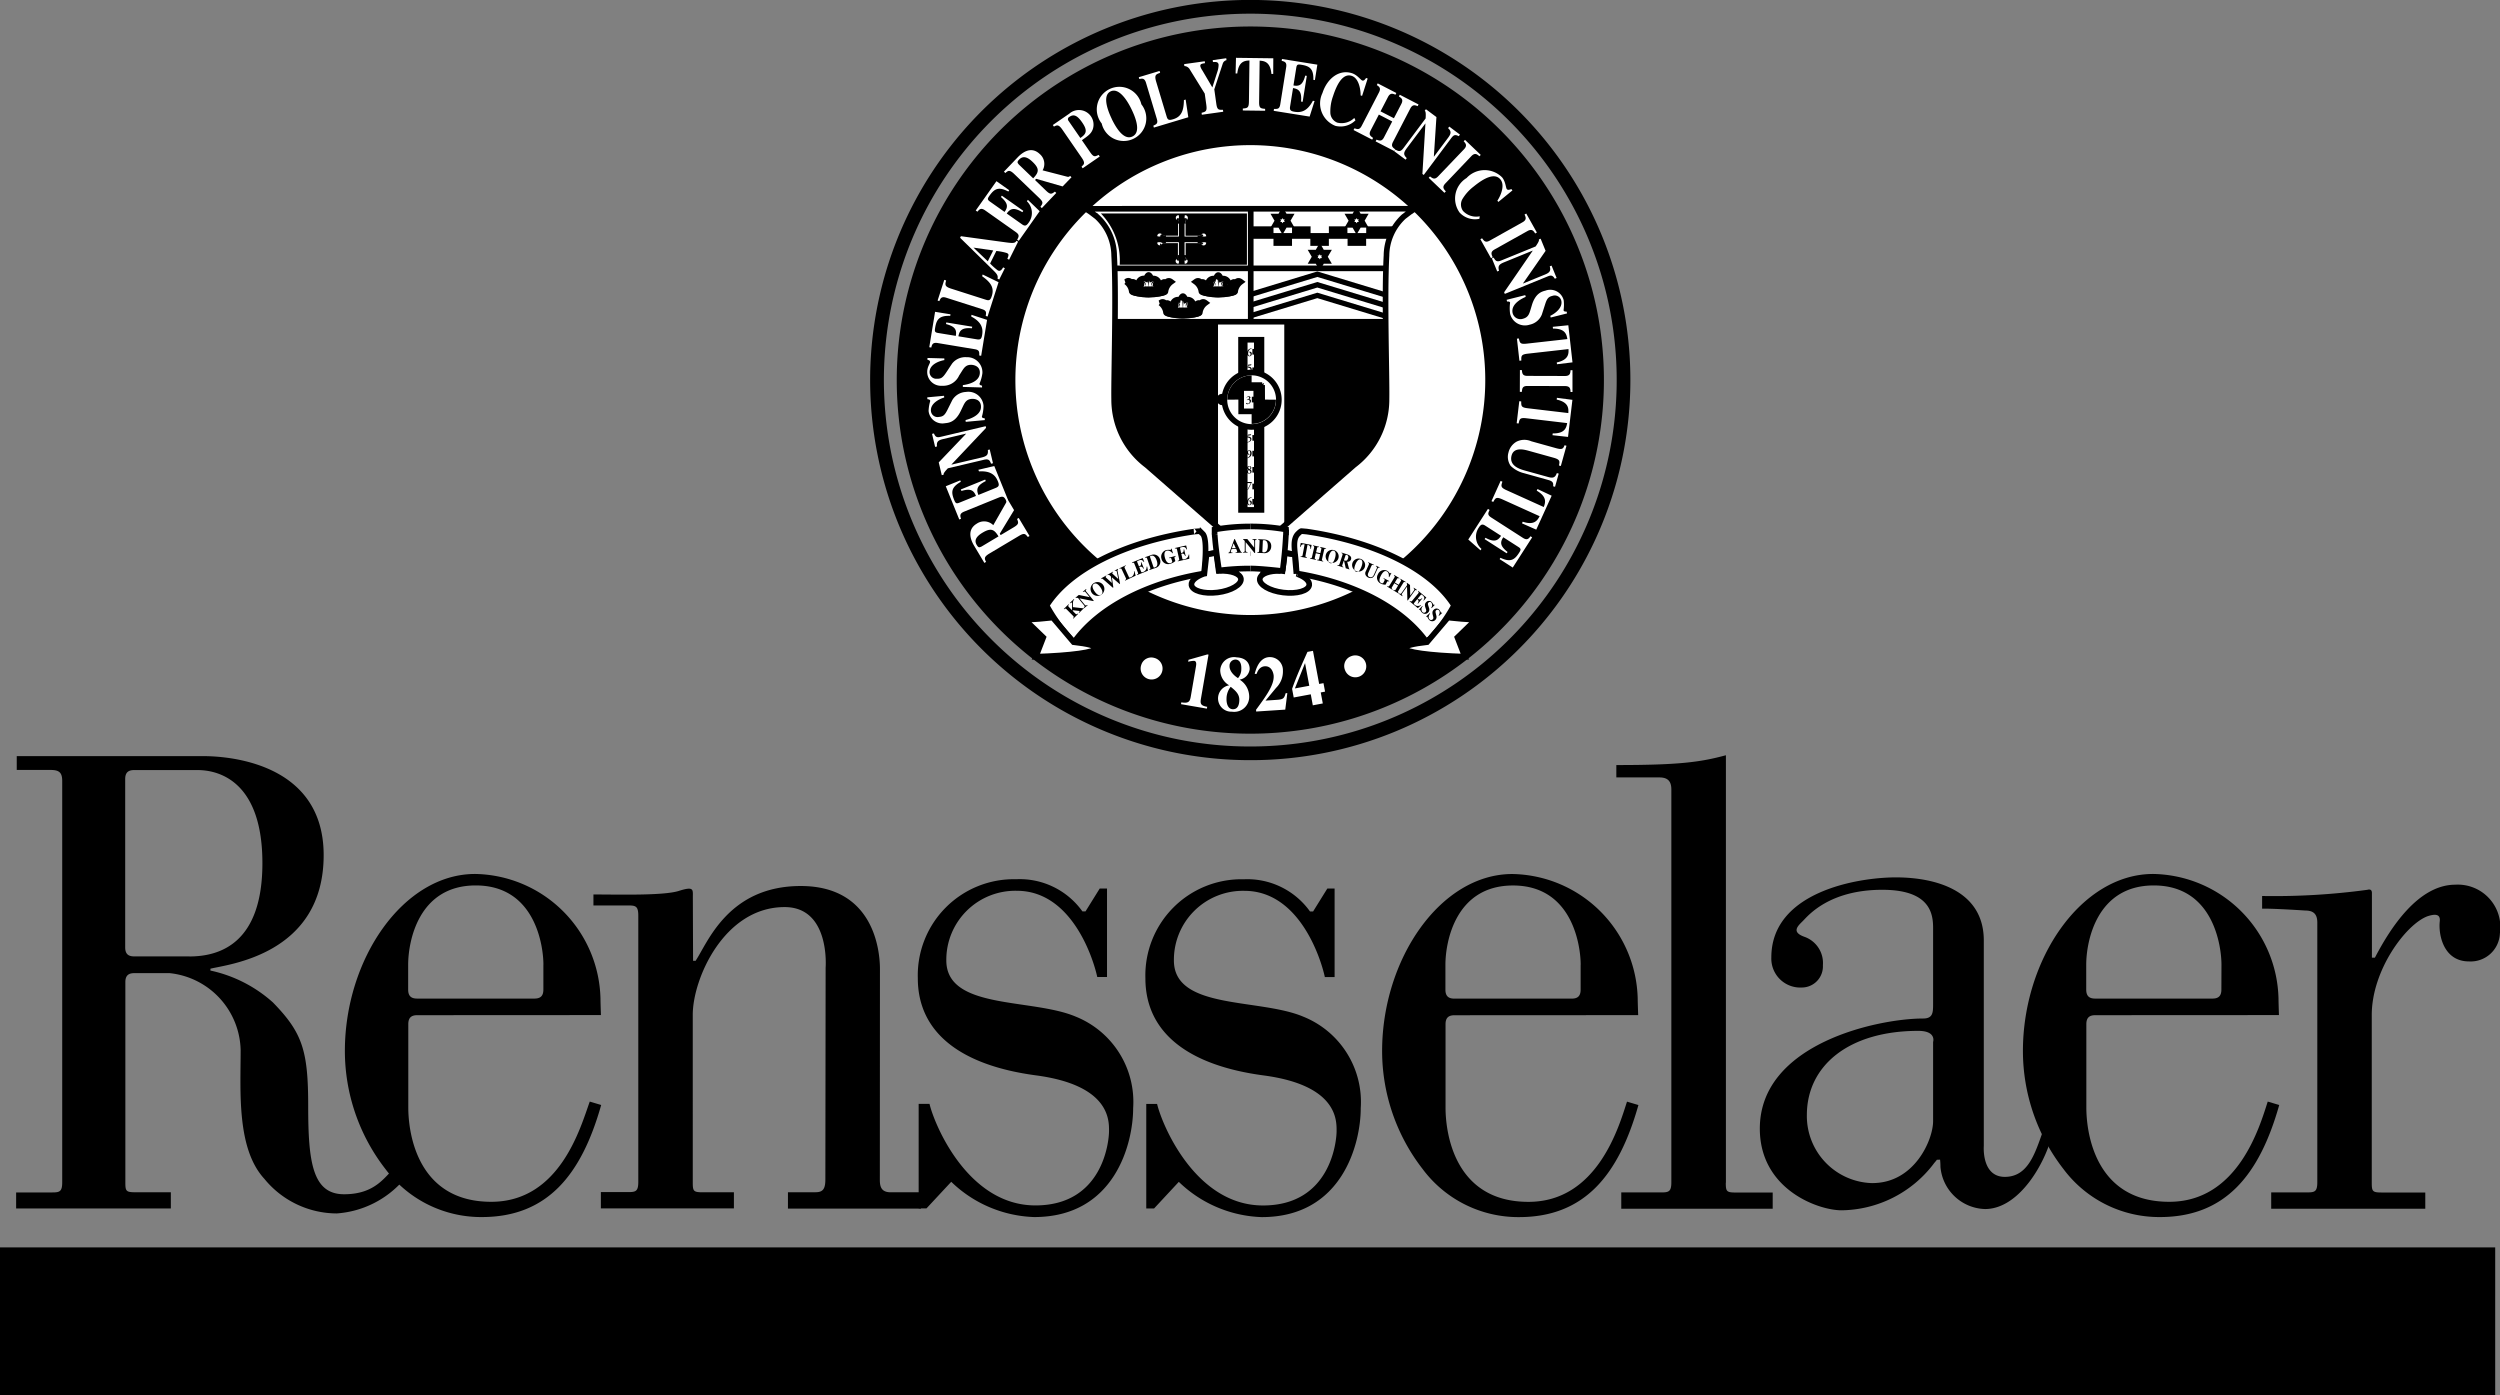 <svg xmlns="http://www.w3.org/2000/svg" width="187.088" height="104.405" viewBox="0 0 187.088 104.405">
  <rect x="0" y="0" width="187.088" height="104.405" fill="#808080" stroke="none"/>
  <g id="Group_1" data-name="Group 1" transform="translate(-827.834 -395.175)">
    <path id="Path_2" data-name="Path 2" d="M63.872,133.4H61.8v1.221h9.956V133.4H69.487c-.695,0-.81-.416-.81-.926l.008-15.789c0-1.389-.463-6.205-5.927-6.205s-6.992,4.307-7.872,5.6l-.186-.006-.017-4.764c0-.557.1-.83-1.048-.463s-4.538.266-6.391.266v.822h2.628c.556,0,.729.08.729.775v19.9c0,.7-.174.775-.729.775H47.8v1.221h9.956V133.4H55.417c-.694,0-.74-.092-.74-.74V120.114c0-2.686,2.338-8.057,6.876-8.057,3.427,0,3.067,4.537,3.067,4.537l-.02,15.84c0,.7-.172.962-.728.962ZM7.491,102.652c0-.6-.162-.857-.856-.857H4.087V100.76H17.979c.787,0,9.076-.047,9.076,7.408s-7.177,8.174-8.474,8.5v.139a10.21,10.21,0,0,1,4.677,2.385c2.222,2.281,2.64,3.611,2.64,7.779s.324,6.576,2.686,6.576,3.056-1.344,3.8-1.992l.648.928a7.293,7.293,0,0,1-5,2.5,7.019,7.019,0,0,1-5.418-2.594c-2.084-2.27-1.771-6.562-1.771-9.619A5.928,5.928,0,0,0,15.526,117h-2.64c-.417,0-.671.162-.671.67v14.988c0,.648.046.74.741.74h2.663v1.213H4.041v-1.2h2.72c.556,0,.729-.08.729-.775V102.652h0Zm9.516,13.1c2.408,0,5.464-1.1,5.464-6.984s-3.01-6.965-4.862-6.965H12.874c-.417,0-.671.162-.671.672v12.6c0,.51.254.672.671.672l4.133,0Zm114.977,16.926c0,.648.047.74.742.74h2.768v1.213H124.162v-1.221h3.018c.557,0,.73-.08.73-.775V103.254c0-.648-.3-.9-.9-.9h-3.217v-.926c4.641,0,6.25-.205,8.2-.734v31.992Zm53.432-19.571c-.117.975.258,3.016,2.182,3.016a2.189,2.189,0,0,0,2.316-2.084,3.183,3.183,0,0,0-3.334-3.658c-2.779,0-4.863,3.24-6.02,5.463h-.223v-4.842c0-.129-.039-.324-.34-.238a51.83,51.83,0,0,1-7.877.463v.947c.908-.014,3.23.141,3.23.141.6,0,.9.254.9.9v19.418c0,.7-.174.775-.73.775H172.8v1.221h11.531v-1.213h-3.266c-.693,0-.74-.092-.74-.74V120.133c0-3.34,2.529-6.756,4.152-7.383.518-.174,1-.221.938.361Z" transform="translate(825 351)" fill-rule="evenodd"/>
    <path id="Path_3" data-name="Path 3" d="M147.779,130.967c-.051.084-.166.193-.281.355a8.792,8.792,0,0,1-6.854,3.426c-1.76,0-6.113-1.574-6.113-6.111,0-6.391,8.891-8.242,12.225-8.242.742,0,.742-.465.742-1.111v-5.373c0-.926.184-3.148-3.8-3.148s-5.559,1.945-5.928,2.316-.926.832.092,1.2a2.079,2.079,0,0,1,1.389,2.131,1.583,1.583,0,0,1-1.574,1.666,2.168,2.168,0,0,1-2.285-2.252c0-4.908,6.453-5.99,9.324-5.99s6.576.926,6.576,4.723v15.375s-.186,2.314,1.574,2.314,2.27-1.8,2.871-3.473h.74c-.4,2.107-2.408,5.881-5.094,5.881a3.449,3.449,0,0,1-3.334-3.148,5.33,5.33,0,0,0-.029-.547l-.244.005Zm-4.82,1.744c3.148,0,4.539-3.242,4.539-4.631v-5.928s.277-.832-1.111-.832c-5.188,0-8.336,2.594-8.336,6.3a5.022,5.022,0,0,0,4.908,5.094Zm-71.375-5.928h.81c.371,1.574,2.876,7.6,7.923,7.6s5.511-4.777,5.511-5.564.092-3.428-5.464-4.168-8.845-3.148-8.845-7.271a7.193,7.193,0,0,1,7.363-7.408,5.768,5.768,0,0,1,4.955,2.408h.231l1.065-1.713h.545v6.621h-.73c-.324-1.482-1.945-6.451-6.02-6.451a5.164,5.164,0,0,0-5.276,5.213c0,3.705,6.387,2.812,9.675,4.2a6.882,6.882,0,0,1,4.307,6.854c0,2.594-1.343,8.15-7.409,8.15a9.359,9.359,0,0,1-6.205-2.639l-1.852,1.99h-.586l0-7.827Zm-23.761.086c-1.481,5.248-4.043,8.385-8.937,8.385a8.931,8.931,0,0,1-7.212-3.6,14.407,14.407,0,0,1-3.031-8.828c0-6.885,4.369-13.248,9.745-13.248a9.546,9.546,0,0,1,9.383,9.334c0,.277.034,1.227.034,1.227l-13.745.008c-.417,0-.671.162-.671.672v6.244c0,1.943.694,7.049,6.205,7.049,5.161,0,6.692-5.607,7.375-7.5l.854.255Zm-4.322-10.5c0-1.344-.575-5.932-5.066-5.932-4.307,0-5.056,4.219-5.056,5.932v1.863c0,.51.254.672.671.672h8.777c.417,0,.671-.162.671-.672l0-1.863Zm45.114,10.418h.81c.37,1.574,2.876,7.6,7.923,7.6s5.51-4.777,5.51-5.564.094-3.428-5.463-4.168-8.845-3.148-8.845-7.271a7.193,7.193,0,0,1,7.363-7.408,5.768,5.768,0,0,1,4.955,2.408h.232l1.064-1.713h.545v6.621h-.73c-.324-1.482-1.945-6.451-6.02-6.451a5.164,5.164,0,0,0-5.276,5.213c0,3.705,6.388,2.812,9.675,4.2a6.88,6.88,0,0,1,4.307,6.854c0,2.594-1.344,8.15-7.408,8.15a9.359,9.359,0,0,1-6.206-2.639L89.2,134.61h-.585l0-7.827Zm36.83.086c-1.48,5.248-4.043,8.385-8.936,8.385a8.933,8.933,0,0,1-7.213-3.6,14.407,14.407,0,0,1-3.031-8.828c0-6.885,4.369-13.248,9.744-13.248a9.546,9.546,0,0,1,9.383,9.334c0,.277.035,1.227.035,1.227l-13.744.008c-.418,0-.672.162-.672.672v6.244c0,1.943.693,7.049,6.205,7.049,5.16,0,6.773-5.635,7.375-7.5l.854.255Zm-4.32-10.5c0-1.344-.574-5.932-5.066-5.932-4.307,0-5.057,4.219-5.057,5.932v1.863c0,.51.256.672.672.672h8.777c.416,0,.67-.162.67-.672l0-1.863Z" transform="translate(825 351)" fill-rule="evenodd"/>
    <path id="Path_4" data-name="Path 4" d="M173.4,126.869c-1.48,5.248-4.043,8.385-8.938,8.385a8.938,8.938,0,0,1-7.213-3.6,14.405,14.405,0,0,1-3.029-8.828c0-6.885,4.367-13.248,9.744-13.248a9.546,9.546,0,0,1,9.383,9.334c0,.277.033,1.227.033,1.227l-13.744.008c-.416,0-.67.162-.67.672v6.244c0,1.943.693,7.049,6.2,7.049,5.162,0,6.773-5.635,7.375-7.5l.856.255Zm-4.322-10.5c0-1.344-.574-5.932-5.066-5.932-4.3,0-5.055,4.219-5.055,5.932v1.863c0,.51.254.672.672.672H168.4c.418,0,.672-.162.672-.672ZM96.4,99.08A26.461,26.461,0,1,0,69.942,72.62,26.461,26.461,0,0,0,96.4,99.08Z" transform="translate(825 351)" fill-rule="evenodd"/>
    <path id="Path_5" data-name="Path 5" d="M96.327,90.2A17.582,17.582,0,1,0,78.821,72.543,17.583,17.583,0,0,0,96.327,90.2Z" transform="translate(825 351)" fill="#fff" fill-rule="evenodd"/>
    <path id="Path_6" data-name="Path 6" d="M96.4,85.748l1.377-1.2,6.367-5.562a6.145,6.145,0,0,0,2.449-4.944c.031-1.73-.17-7.668,0-10.753a4.01,4.01,0,0,1,1.289-2.9l.455-.346.367-.247L84.1,59.8l.367.247.455.346a4.012,4.012,0,0,1,1.29,2.9c.169,3.085-.031,9.023,0,10.753a6.142,6.142,0,0,0,2.449,4.944l6.367,5.562,1.377,1.2m10.128-17.5H86.27" transform="translate(825 351)" fill="none" stroke="#000" stroke-miterlimit="2.613" stroke-width="0.422"/>
    <path id="Path_7" data-name="Path 7" d="M98.943,68.254V83.681s4.529-3.856,6-5.265a5.587,5.587,0,0,0,1.654-4.408l-.062-5.754h-7.59Zm-4.959,0V83.681s-4.53-3.856-6-5.265a5.593,5.593,0,0,1-1.653-4.408l.062-5.754h7.591Z" transform="translate(825 351)" fill-rule="evenodd"/>
    <path id="Path_8" data-name="Path 8" d="M97.236,82.334V69.6H95.707V82.334Z" transform="translate(825 351)" fill="#fff" stroke="#000" stroke-miterlimit="2.613" stroke-width="0.422" fill-rule="evenodd"/>
    <path id="Path_9" data-name="Path 9" d="M96.5,76.126a2.037,2.037,0,1,0-2.037-2.037A2.037,2.037,0,0,0,96.5,76.126Z" transform="translate(825 351)" fill="#fff" stroke="#000" stroke-miterlimit="2.613" stroke-width="0.422" fill-rule="evenodd"/>
    <path id="Path_10" data-name="Path 10" d="M94.44,73.854h-.146c-.282,0-.263.439.026.439h.128m1.535-4.645v2.463m0,3.924v6.3m.98-12.687V72.07m0,3.979v6.285m-.041-10.447h-.367m.367-1.388h-.367m.367.324h-.245m.245.25h-.245m.245-1.108h-.245m.245-.245h-.245m.245.5h-.245m.245,1.1h-.245m.245.312h-.245m.245,5.312h-.367m.367-.732h-.245m.245.25h-.245m.245.249h-.245m.245,1.409h-.367m.367-.958h-.245m.245.226h-.245m.245.249h-.245m.245.249h-.245m.245,1.446h-.367m.367-.958h-.245m.245.226h-.245m.245.249h-.245m.245.249h-.245m.245,1.483h-.367m.367-.958h-.245m.245.226h-.245m.245.249h-.245m.245.249h-.245m.245,1.376h-.367m.367-.922h-.245m.245.225h-.245m.245.215h-.245m.245.249h-.245m.245.4h-.245m.245.249h-.245" transform="translate(825 351)" fill="none" stroke="#000" stroke-miterlimit="2.613" stroke-width="0.422"/>
    <path id="Path_11" data-name="Path 11" d="M96.331,70.837a.2.2,0,0,1-.194-.219.372.372,0,0,1,.114-.267.468.468,0,0,1,.263-.121.018.018,0,0,1,0,.023.436.436,0,0,0-.186.107.377.377,0,0,0-.091.244c0,.106.033.2.1.2s.081-.054.081-.109c0-.083-.036-.156-.1-.156a.078.078,0,0,0-.028.005.013.013,0,0,1-.006-.018.14.14,0,0,1,.091-.032.143.143,0,0,1,.136.163.177.177,0,0,1-.184.183Zm.146.6s.008,0,.008.007a.161.161,0,0,1-.034.071l-.177.023c-.024,0-.025,0-.031.024l-.009.031c0,.009,0,.014.018.016l.06.01c.068.011.192.048.192.183,0,.153-.184.248-.321.254a.02.02,0,0,1-.006-.03c.121-.014.244-.076.244-.194s-.125-.146-.22-.15c-.018,0-.021,0-.015-.027l.047-.167c0-.014.008-.021.022-.023l.222-.028Zm-.02,5.233s.008,0,.008.008a.182.182,0,0,1-.034.07l-.177.023c-.024,0-.025,0-.031.024l-.008.031c0,.009,0,.014.017.016l.06.01c.068.011.192.048.192.183,0,.153-.184.249-.321.254a.019.019,0,0,1-.006-.029c.121-.015.243-.075.243-.194s-.125-.147-.22-.15c-.018,0-.021,0-.015-.026l.047-.167c0-.014.008-.021.022-.023Zm-.141,1.2a.177.177,0,0,1,.14.067.248.248,0,0,1,.044.164.355.355,0,0,1-.137.275.472.472,0,0,1-.208.094.019.019,0,0,1-.006-.026.413.413,0,0,0,.121-.062.352.352,0,0,0,.126-.295c0-.1-.025-.182-.088-.182-.038,0-.075.036-.076.108s.033.144.086.144a.147.147,0,0,0,.028,0,.017.017,0,0,1,.007.02.135.135,0,0,1-.082.023.137.137,0,0,1-.135-.152.178.178,0,0,1,.18-.175Zm.166,1.313a.145.145,0,0,1-.1.123.187.187,0,0,1,.112.163c0,.1-.087.145-.181.145s-.174-.036-.174-.135a.161.161,0,0,1,.113-.143.165.165,0,0,1-.1-.134.154.154,0,0,1,.17-.149c.086,0,.153.046.153.13Zm-.075.313c0-.066-.047-.108-.12-.144a.141.141,0,0,0-.061.121.1.1,0,0,0,.1.107.082.082,0,0,0,.085-.084Zm-.162-.321c0,.059.064.089.112.113a.128.128,0,0,0,.049-.105.088.088,0,0,0-.082-.1.08.08,0,0,0-.079.088Zm.163,1.074c.047,0,.1,0,.112,0a.01.01,0,0,1,.006.01,1.458,1.458,0,0,0-.083.148l-.223.434c-.015,0-.036,0-.037-.02l.22-.417a.27.27,0,0,0,.028-.071s-.005-.009-.02-.009h-.174c-.042,0-.071,0-.089.039a.014.014,0,0,1-.021-.006c.013-.04.021-.077.029-.109.017,0,.044,0,.09,0h.162Zm-.077,1.732a.2.2,0,0,1-.194-.219.372.372,0,0,1,.114-.267.474.474,0,0,1,.263-.121.018.018,0,0,1,0,.023.436.436,0,0,0-.186.107.38.38,0,0,0-.091.245c0,.106.033.2.1.2s.081-.053.081-.109c0-.083-.036-.156-.1-.156a.078.078,0,0,0-.028,0c-.006,0-.009-.01-.006-.017a.14.14,0,0,1,.091-.032.143.143,0,0,1,.136.163.176.176,0,0,1-.184.181Z" transform="translate(825 351)" fill-rule="evenodd"/>
    <path id="Path_12" data-name="Path 12" d="M96.433,68.254V59.893m10.04,4.364H86.27" transform="translate(825 351)" fill="none" stroke="#000" stroke-miterlimit="2.613" stroke-width="0.422"/>
    <path id="Path_13" data-name="Path 13" d="M94.682,74.087A1.817,1.817,0,0,1,96.5,72.269l-.006,1.8-1.811.018Zm3.636,0A1.82,1.82,0,0,1,96.5,75.9V74.07Z" transform="translate(825 351)" fill-rule="evenodd"/>
    <path id="Path_14" data-name="Path 14" d="M97.289,72.994H95.983l-.265.2v1.765H97l.291-.347-.006-1.622Z" transform="translate(825 351)" fill="#fff" stroke="#000" stroke-miterlimit="2.613" stroke-width="0.422" fill-rule="evenodd"/>
    <path id="Path_15" data-name="Path 15" d="M95.739,73.213h1.245v1.7m0-1.7.264-.2m-.29,1.065h-.444m.444-.705h-.322m.322.222h-.322m.322.25h-.322m.322.488h-.322m.322.225h-.322m.322.232h-.322" transform="translate(825 351)" fill="none" stroke="#000" stroke-miterlimit="2.613" stroke-width="0.422"/>
    <path id="Path_16" data-name="Path 16" d="M96.41,73.924c0,.035-.014.07-.092.109,0,.006,0,.012.01.013a.129.129,0,0,1,.124.135.275.275,0,0,1-.276.243c-.041,0-.085-.018-.085-.056a.041.041,0,0,1,.041-.041.064.064,0,0,1,.047.032.056.056,0,0,0,.047.027.163.163,0,0,0,.128-.165c0-.072-.036-.13-.109-.13a.127.127,0,0,0-.083.035.027.027,0,0,1-.019-.035c.056-.025.17-.058.17-.145a.066.066,0,0,0-.067-.073.128.128,0,0,0-.105.071c-.008,0-.017,0-.019-.014a.177.177,0,0,1,.161-.1c.078,0,.127.044.127.1ZM85.219,60.151H96.148v3.833H86.627A5.06,5.06,0,0,0,85.219,60.151Z" transform="translate(825 351)" fill-rule="evenodd"/>
    <path id="Path_17" data-name="Path 17" d="M91.559,60.666a.175.175,0,0,0,.163-.161.189.189,0,0,0-.218-.221.236.236,0,0,1-.458,0,.189.189,0,0,0-.217.221.175.175,0,0,0,.162.161v1.146H89.828a.177.177,0,0,0-.163-.164.19.19,0,0,0-.223.215.233.233,0,0,1,0,.454.19.19,0,0,0,.223.215.175.175,0,0,0,.163-.161h1.156l0,1.152a.179.179,0,0,0-.168.161.189.189,0,0,0,.217.221.236.236,0,0,1,.458,0,.189.189,0,0,0,.217-.221.16.16,0,0,0-.145-.161V62.37l1.146,0a.181.181,0,0,0,.163.167.189.189,0,0,0,.223-.215.233.233,0,0,1,0-.454.189.189,0,0,0-.223-.215.175.175,0,0,0-.163.161H91.556l0-1.151Z" transform="translate(825 351)" fill="#fff" fill-rule="evenodd"/>
    <path id="Path_18" data-name="Path 18" d="M91,60.7a.087.087,0,0,0,.041-.168m-1.166,1.281a.087.087,0,0,1-.17.04m.17.5a.088.088,0,0,0-.17-.041m1.286,1.163a.087.087,0,0,1,.041.169m.507-.169a.087.087,0,0,0-.041.169m1.171-1.281a.088.088,0,0,1,.17-.041m-.17-.5a.088.088,0,0,0,.17.041M91.549,60.7a.087.087,0,0,1-.041-.168m-.238-.2v3.543m-1.842-1.787h3.646" transform="translate(825 351)" fill="none" stroke="#000" stroke-miterlimit="2.613" stroke-width="0.422"/>
    <path id="Path_19" data-name="Path 19" d="M107.168,61.107s.008.005-.52.005h-1.574v.507h-1.406v-.507h-1.387v.507h-1.369v-.507H99.523v.507H98.136v-.507H96.478l-.018.934h1.675v.53h1.387v-.53h1.371v.53h1.387v-.53h1.4v.53h1.389v-.53h1.65Z" transform="translate(825 351)" fill-rule="evenodd"/>
    <path id="Path_20" data-name="Path 20" d="M98.811,60.072l.179.309h.356l-.178.309.178.309H98.99l-.179.309L98.633,61h-.356l.178-.309-.178-.309h.356Zm5.544,0,.18.309h.356l-.178.309.178.309h-.356l-.18.309L104.178,61h-.358l.18-.309-.18-.309h.358Zm-2.755,2.7.177.31h.358l-.18.309.18.309h-.358l-.177.309-.178-.309h-.358l.18-.309-.18-.309h.358ZM94.006,66.2c.509,0,1.242-.087,1.26-.212a1.072,1.072,0,0,1,.428-.723c-.134-.1-.241-.107-.411.053-.1-.1-.214-.009-.294.062.189.069.174.168.088.233a.3.3,0,0,1-.32.029c-.11-.04-.24-.114-.215-.221a.145.145,0,0,1,.224-.1.416.416,0,0,0-.554-.268s-.109-.294-.207-.294-.208.294-.208.294a.415.415,0,0,0-.553.268.145.145,0,0,1,.224.1c.025.107-.087.182-.2.221a.335.335,0,0,1-.338-.029c-.085-.065-.1-.165.088-.233-.08-.072-.2-.161-.294-.062-.169-.161-.276-.152-.411-.053a1.064,1.064,0,0,1,.428.723C92.762,66.11,93.5,66.2,94.006,66.2Z" transform="translate(825 351)" fill="#fff" stroke="#000" stroke-miterlimit="2.613" stroke-width="0.422" fill-rule="evenodd"/>
    <path id="Path_21" data-name="Path 21" d="M92.778,66.028c0-.126.7-.213,1.212-.213s1.224.086,1.224.213m-1.328-.184v.32m-.2-.3v.283m-.2-.275v.259m-.2-.238v.222m-.2-.2V66.1m-.2-.151v.134m1.188-.239v.32m.2-.3v.328m.2-.307v.255m.2-.234v.209m.2-.188V66.1m.2-.15v.134m-.319-.769c-.08-.036-.3.17.025.332m-1.527-.335c.08-.036.307.174-.015.335m-.2-.278s-.194.121-.112.228m2.031-.224s.218.117.135.224" transform="translate(825 351)" fill="none" stroke="#000" stroke-miterlimit="2.613" stroke-width="0.422"/>
    <path id="Path_22" data-name="Path 22" d="M94,65.593c0,.014.016.016.017,0,.011-.115.029-.427.036-.487a.047.047,0,1,0-.09,0c.007.059.022.376.037.491Zm.4-.38c-.09,0-.214.1-.17.316a.014.014,0,0,0,.028,0,.288.288,0,0,1,.156-.268c.018,0,.016-.043-.014-.043Zm-.793,0c.09,0,.214.1.17.316a.014.014,0,0,1-.028,0,.288.288,0,0,0-.156-.268c-.018,0-.016-.043.014-.043Zm.155.441a.023.023,0,0,1-.023-.023.024.024,0,1,1,.023.023Zm-.121.09a.021.021,0,0,1,0-.041.021.021,0,0,1,.021.02A.022.022,0,0,1,93.638,65.744Zm-.17.019a.021.021,0,0,1-.021-.021.022.022,0,0,1,.021-.021.021.021,0,0,1,.021.021A.021.021,0,0,1,93.468,65.763Zm-.2.029a.023.023,0,0,1-.024-.023.024.024,0,0,1,.048,0A.023.023,0,0,1,93.269,65.792Zm-.2.03a.025.025,0,0,1-.026-.026.026.026,0,1,1,.052,0,.026.026,0,0,1-.026.026Zm-.2.042a.029.029,0,1,1,.028-.029A.028.028,0,0,1,92.872,65.864Zm1.491-.12a.021.021,0,0,0,0-.041.021.021,0,0,0-.021.02A.022.022,0,0,0,94.363,65.744Zm.169.019a.021.021,0,0,0,.021-.021.022.022,0,0,0-.021-.021.021.021,0,0,0,0,.042Zm.2.029a.023.023,0,0,0,.024-.023.024.024,0,0,0-.024-.024.023.023,0,0,0-.023.024A.023.023,0,0,0,94.732,65.792Zm.2.03a.025.025,0,0,0,.026-.026.026.026,0,1,0-.026.026Zm.2.042a.028.028,0,0,0,.028-.029.027.027,0,0,0-.028-.028.029.029,0,0,0,0,.057Zm-.886-.21a.024.024,0,1,1,0-.047.023.023,0,0,1,.023.024A.024.024,0,0,1,94.242,65.654ZM92.805,65.4c-.021.043-.063.076,0,.214.009.04-.01.061-.036.018a.246.246,0,0,1-.014-.25c.049-.057.067-.006.055.018Zm-.121.035a.148.148,0,0,0-.1-.116c-.035-.01-.042.011-.017.02a.15.15,0,0,1,.091.079c.032.054.034.037.029.017Zm2.511-.035c.021.043.063.076,0,.214-.009.04.011.061.036.018a.246.246,0,0,0,.014-.25c-.048-.057-.066-.006-.055.018Zm.122.035a.148.148,0,0,1,.1-.116c.035-.01.042.011.017.02a.155.155,0,0,0-.091.079c-.032.054-.035.037-.029.017Z" transform="translate(825 351)" fill-rule="evenodd"/>
    <path id="Path_23" data-name="Path 23" d="M92.78,65.968c.018.125.711.266,1.22.266s1.229-.136,1.233-.248" transform="translate(825 351)" fill="none" stroke="#000" stroke-miterlimit="2.613" stroke-width="0.422"/>
    <path id="Path_24" data-name="Path 24" d="M88.791,66.2c.509,0,1.242-.087,1.259-.212a1.07,1.07,0,0,1,.429-.723c-.134-.1-.241-.107-.411.053-.1-.1-.214-.009-.294.062.189.069.173.168.088.233a.3.3,0,0,1-.321.029c-.11-.04-.24-.114-.215-.221a.145.145,0,0,1,.224-.1A.416.416,0,0,0,89,65.046s-.109-.294-.207-.294-.208.294-.208.294a.415.415,0,0,0-.553.268c.15-.063.207.032.224.1.025.107-.087.182-.2.221a.337.337,0,0,1-.339-.029c-.085-.065-.1-.165.089-.233-.08-.072-.2-.161-.294-.062-.169-.161-.277-.152-.411-.053a1.07,1.07,0,0,1,.429.723C87.546,66.11,88.282,66.2,88.791,66.2Z" transform="translate(825 351)" fill="#fff" stroke="#000" stroke-miterlimit="2.613" stroke-width="0.422" fill-rule="evenodd"/>
    <path id="Path_25" data-name="Path 25" d="M87.562,66.028c0-.126.7-.213,1.213-.213S90,65.9,90,66.028m-1.329-.184v.32m-.2-.3v.283m-.2-.275v.259m-.2-.238v.222m-.2-.2V66.1m-.2-.151v.134m1.188-.239v.32m.2-.3v.328m.2-.307v.255m.2-.234v.209m.2-.188V66.1m.2-.15v.134m-.319-.769c-.081-.036-.3.17.024.332m-1.526-.335c.08-.036.307.174-.015.335m-.2-.278s-.195.121-.112.228m2.03-.224s.218.117.135.224" transform="translate(825 351)" fill="none" stroke="#000" stroke-miterlimit="2.613" stroke-width="0.422"/>
    <path id="Path_26" data-name="Path 26" d="M88.779,65.593c0,.014.015.016.017,0,.011-.115.03-.427.037-.487a.047.047,0,1,0-.09,0c.006.059.021.376.036.491Zm.4-.38c-.091,0-.215.1-.171.316a.014.014,0,0,0,.028,0,.29.29,0,0,1,.156-.268c.019,0,.017-.043-.013-.043Zm-.793,0c.091,0,.214.1.171.316a.015.015,0,0,1-.029,0,.286.286,0,0,0-.155-.268c-.019,0-.017-.043.013-.043Zm.155.441a.023.023,0,0,1-.023-.023.023.023,0,1,1,.046,0A.022.022,0,0,1,88.543,65.654Zm-.121.09a.021.021,0,1,1,.02-.021A.021.021,0,0,1,88.422,65.744Zm-.17.019a.021.021,0,0,1-.021-.021.022.022,0,0,1,.021-.021.021.021,0,0,1,.021.021A.021.021,0,0,1,88.252,65.763Zm-.2.029a.023.023,0,0,1-.024-.023.024.024,0,0,1,.024-.024.023.023,0,0,1,.023.024A.023.023,0,0,1,88.053,65.792Zm-.2.03a.025.025,0,0,1-.026-.026.026.026,0,0,1,.026-.026.026.026,0,0,1,.025.026.025.025,0,0,1-.025.026Zm-.2.042a.029.029,0,0,1-.029-.029.029.029,0,0,1,.057,0A.027.027,0,0,1,87.656,65.864Zm1.49-.12a.021.021,0,1,0-.02-.021A.021.021,0,0,0,89.146,65.744Zm.17.019a.021.021,0,0,0,.021-.021.022.022,0,0,0-.021-.021.021.021,0,0,0,0,.042Zm.2.029a.023.023,0,0,0,.023-.023.023.023,0,0,0-.023-.024.024.024,0,0,0-.024.024A.023.023,0,0,0,89.517,65.792Zm.195.03a.025.025,0,0,0,.026-.026.026.026,0,1,0-.026.026Zm.2.042a.029.029,0,0,0,0-.057.029.029,0,0,0-.028.028A.027.027,0,0,0,89.913,65.864Zm-.888-.21A.023.023,0,0,1,89,65.631a.023.023,0,0,1,.023-.024.024.024,0,0,1,.024.024A.023.023,0,0,1,89.025,65.654ZM87.589,65.4c-.021.043-.063.076,0,.214.009.04-.01.061-.036.018a.242.242,0,0,1-.014-.25c.049-.057.067-.006.055.018Zm-.121.035a.148.148,0,0,0-.1-.116c-.034-.01-.042.011-.017.02a.152.152,0,0,1,.091.079c.032.054.035.037.029.017ZM89.98,65.4c.021.043.063.076,0,.214-.009.04.01.061.036.018a.246.246,0,0,0,.014-.25c-.048-.059-.067-.006-.055.018Zm.121.035a.148.148,0,0,1,.1-.116c.035-.01.043.011.017.02a.152.152,0,0,0-.091.079c-.032.054-.035.037-.029.017Z" transform="translate(825 351)" fill-rule="evenodd"/>
    <path id="Path_27" data-name="Path 27" d="M87.564,65.968c.018.125.711.266,1.22.266s1.229-.136,1.233-.248" transform="translate(825 351)" fill="none" stroke="#000" stroke-miterlimit="2.613" stroke-width="0.422"/>
    <path id="Path_28" data-name="Path 28" d="M91.362,67.777c.509,0,1.242-.088,1.259-.212a1.072,1.072,0,0,1,.428-.723c-.134-.1-.241-.107-.41.054-.1-.1-.214-.009-.294.062.189.069.173.168.088.233a.3.3,0,0,1-.321.029c-.11-.04-.24-.114-.215-.222a.145.145,0,0,1,.224-.1.415.415,0,0,0-.554-.268s-.109-.294-.208-.294-.208.294-.208.294a.414.414,0,0,0-.553.268.145.145,0,0,1,.224.1c.025.107-.087.182-.2.222a.337.337,0,0,1-.339-.029c-.085-.065-.1-.165.089-.233-.081-.072-.2-.161-.294-.062-.17-.161-.277-.152-.411-.054a1.07,1.07,0,0,1,.429.723C90.118,67.689,90.853,67.777,91.362,67.777Z" transform="translate(825 351)" fill="#fff" stroke="#000" stroke-miterlimit="2.613" stroke-width="0.422" fill-rule="evenodd"/>
    <path id="Path_29" data-name="Path 29" d="M90.133,67.607c0-.126.7-.212,1.213-.212s1.224.086,1.224.212m-1.329-.184v.32m-.2-.3v.283m-.2-.275v.259m-.2-.238v.222m-.2-.2v.185m-.2-.15v.134m1.188-.24v.32m.2-.3v.328m.2-.307v.255m.2-.233v.208m.2-.188v.171m.2-.149v.134m-.319-.769c-.08-.036-.3.17.025.331m-1.527-.335c.08-.035.307.174-.015.335m-.2-.278s-.195.121-.112.228m2.031-.223s.218.117.135.224" transform="translate(825 351)" fill="none" stroke="#000" stroke-miterlimit="2.613" stroke-width="0.422"/>
    <path id="Path_30" data-name="Path 30" d="M91.35,67.173c0,.013.015.016.017,0,.011-.116.03-.427.037-.487a.047.047,0,1,0-.09,0c.006.058.021.376.036.491Zm.4-.38c-.091,0-.215.1-.171.316a.014.014,0,0,0,.028,0,.29.29,0,0,1,.156-.268c.019,0,.018-.043-.013-.043Zm-.793,0c.09,0,.214.1.17.316a.014.014,0,0,1-.028,0,.286.286,0,0,0-.155-.268c-.019,0-.017-.043.013-.043Zm.156.44a.023.023,0,0,1-.023-.023.023.023,0,0,1,.023-.023.023.023,0,0,1,.023.023A.023.023,0,0,1,91.115,67.233Zm-.121.09a.021.021,0,0,1-.021-.02.02.02,0,0,1,.021-.02.02.02,0,0,1,.02.02A.021.021,0,0,1,90.994,67.323Zm-.17.019a.02.02,0,0,1-.021-.021.021.021,0,1,1,.021.021Zm-.2.03a.023.023,0,0,1-.023-.023.024.024,0,0,1,.023-.024.024.024,0,0,1,.024.024A.025.025,0,0,1,90.624,67.372Zm-.2.029a.026.026,0,1,1,.026-.026A.026.026,0,0,1,90.428,67.4Zm-.2.043a.029.029,0,0,1,0-.057.03.03,0,0,1,.029.028A.03.03,0,0,1,90.228,67.444Zm1.49-.121a.02.02,0,1,0-.02-.02A.02.02,0,0,0,91.718,67.323Zm.17.019a.02.02,0,0,0,.021-.021.021.021,0,1,0-.042,0,.02.02,0,0,0,.021.021Zm.2.03a.023.023,0,0,0,.023-.023.023.023,0,0,0-.023-.024.024.024,0,1,0,0,.047Zm.2.029a.026.026,0,1,0-.026-.026A.026.026,0,0,0,92.284,67.4Zm.2.043a.029.029,0,0,0,0-.057.029.029,0,0,0-.028.028A.028.028,0,0,0,92.484,67.444Zm-.887-.211a.023.023,0,0,1-.024-.023.023.023,0,0,1,.024-.023.024.024,0,0,1,.024.023.023.023,0,0,1-.024.023Zm-1.436-.253c-.021.043-.063.076,0,.214.009.04-.011.061-.036.018a.242.242,0,0,1-.015-.249c.049-.059.067-.007.056.017Zm-.122.035a.149.149,0,0,0-.1-.117c-.034-.01-.042.011-.017.02A.154.154,0,0,1,90.01,67c.032.056.035.038.029.019Zm2.512-.035c.021.043.063.076,0,.214-.009.04.01.061.036.018a.24.24,0,0,0,.014-.249c-.048-.059-.066-.007-.055.017Zm.121.035a.149.149,0,0,1,.1-.117c.035-.01.043.011.017.02A.154.154,0,0,0,92.7,67c-.032.056-.034.038-.029.019Z" transform="translate(825 351)" fill-rule="evenodd"/>
    <path id="Path_31" data-name="Path 31" d="M90.135,67.547c.018.125.711.266,1.22.266s1.229-.137,1.233-.248" transform="translate(825 351)" fill="none" stroke="#000" stroke-miterlimit="2.613" stroke-width="0.422"/>
    <path id="Path_32" data-name="Path 32" d="M106.424,66.421,101.416,64.9l-5,1.521v-.41l5-1.522,5.008,1.522Z" transform="translate(825 351)" fill-rule="evenodd"/>
    <path id="Path_33" data-name="Path 33" d="M106.424,67.215l-5.008-1.522-5,1.522V66.8l5-1.522,5.008,1.522Z" transform="translate(825 351)" fill-rule="evenodd"/>
    <path id="Path_34" data-name="Path 34" d="M106.424,68.008l-5.008-1.522-5,1.522V67.6l5-1.522,5.008,1.522Zm1.519,24.672.137-.453.629-.628,1.82-1.632-.439,2.575-2.147.138Zm-7.271-4.6.125-.376-.315-1.7-.627.879Zm-3.563-.59-.017-.352.816-1.883.944,1.883-1.743.352Zm-1.411,0-.113-.479-.69-1.382-.826,1.233Zm-3.629.651-.062-.377.376-1.758.629,2.072Zm-7.2,4.537-.016-.33-.44-.439L83.342,91.1l-.216,1.061,1.739.525Z" transform="translate(825 351)" fill-rule="evenodd"/>
    <path id="Path_35" data-name="Path 35" d="M92.837,84.125c-.2-.2-.25-.2-.25-.2-.473.037-.425.037-.425.037-5.175.767-9.3,2.845-10.992,5.507l.021.079a12.206,12.206,0,0,0,1.935,2.612l.052.074.158-.171c1.814-2.418,5.317-4.264,9.583-4.968l.007.029s.338-2.576-.089-3Z" transform="translate(825 351)" fill="#fff" stroke="#000" stroke-miterlimit="2.613" stroke-width="0.422" fill-rule="evenodd"/>
    <path id="Path_36" data-name="Path 36" d="M79.542,90.56l1.366,1.322-.555,1.437c2.612-.083,4.511-.337,4.511-.637,0-.174-.64-.333-1.687-.451l-1.561-1.839c-.654.075-1.349.132-2.074.168Z" transform="translate(825 351)" fill="#fff" stroke="#000" stroke-miterlimit="2.613" stroke-width="0.422" fill-rule="evenodd"/>
    <path id="Path_37" data-name="Path 37" d="M94.083,86.9l-.051,0c-.185-1.358-.185-1.37-.185-1.37l-.718.129-.165,1.449-.038.007c-.587.206-.968.526-.929.836.054.438.927.689,1.95.562s1.806-.586,1.751-1.024c-.049-.389-.744-.631-1.615-.591Z" transform="translate(825 351)" fill="#fff" fill-rule="evenodd"/>
    <path id="Path_38" data-name="Path 38" d="M94.083,86.9l-.051,0c-.185-1.358-.185-1.37-.185-1.37m0,0-.718.129-.165,1.449-.038.007m0,0c-.587.206-.968.526-.929.836.054.438.927.689,1.95.562s1.806-.586,1.751-1.024c-.049-.389-.744-.631-1.615-.59" transform="translate(825 351)" fill="none" stroke="#000" stroke-miterlimit="2.613" stroke-width="0.422"/>
    <path id="Path_39" data-name="Path 39" d="M93.741,84.218v-.051l-.006-.105.007.156Z" transform="translate(825 351)" fill="#fff" stroke="#000" stroke-miterlimit="2.613" stroke-width="0.422" fill-rule="evenodd"/>
    <path id="Path_40" data-name="Path 40" d="M93.74,84.167l0,.05Z" transform="translate(825 351)" fill="#fff" fill-rule="evenodd"/>
    <path id="Path_41" data-name="Path 41" d="M93.74,84.167l0,.05" transform="translate(825 351)" fill="none" stroke="#000" stroke-miterlimit="2.613" stroke-width="0.422"/>
    <path id="Path_42" data-name="Path 42" d="M96.4,83.574a14.906,14.906,0,0,0-2.672.23v.319l.013.093c.057,1,.327,2.651.327,2.651a18.076,18.076,0,0,1,2.333-.146V83.574h0Z" transform="translate(825 351)" fill="#fff" fill-rule="evenodd"/>
    <path id="Path_43" data-name="Path 43" d="M96.4,83.574a14.906,14.906,0,0,0-2.672.23v.319m0,0,.013.093m0,0c.057,1,.327,2.651.327,2.651a18.076,18.076,0,0,1,2.333-.146" transform="translate(825 351)" fill="none" stroke="#000" stroke-miterlimit="2.613" stroke-width="0.422"/>
    <path id="Path_44" data-name="Path 44" d="M93.082,85.667c.1-.007.572-.078.7-.107Z" transform="translate(825 351)" fill="#fff" fill-rule="evenodd"/>
    <path id="Path_45" data-name="Path 45" d="M93.082,85.667c.1-.007.572-.078.7-.107m0,0-.7.107" transform="translate(825 351)" fill="none" stroke="#000" stroke-miterlimit="2.613" stroke-width="0.422"/>
    <path id="Path_46" data-name="Path 46" d="M111.615,89.543l.021-.079c-1.691-2.662-5.816-4.74-10.992-5.506,0,0,.047,0-.424-.037,0,0-.049,0-.25.2-.428.423-.234,1.24-.178,1.918l.088,1.079.008-.03c4.266.705,7.768,2.55,9.582,4.968l.158.172.053-.074A12.179,12.179,0,0,0,111.615,89.543Z" transform="translate(825 351)" fill="#fff" stroke="#000" stroke-miterlimit="2.613" stroke-width="0.422" fill-rule="evenodd"/>
    <path id="Path_47" data-name="Path 47" d="M113.264,90.558q-1.039-.051-2.074-.167l-1.561,1.839c-1.047.118-1.686.276-1.686.45,0,.3,1.9.553,4.51.637L111.9,91.88l1.366-1.322Z" transform="translate(825 351)" fill="#fff" stroke="#000" stroke-miterlimit="2.613" stroke-width="0.422" fill-rule="evenodd"/>
    <path id="Path_48" data-name="Path 48" d="M98.775,86.9l-.066,0Z" transform="translate(825 351)" fill="#fff" fill-rule="evenodd"/>
    <path id="Path_49" data-name="Path 49" d="M98.775,86.9l-.066,0" transform="translate(825 351)" fill="none" stroke="#000" stroke-miterlimit="2.613" stroke-width="0.422"/>
    <path id="Path_50" data-name="Path 50" d="M98.709,86.9l-.035,0Z" transform="translate(825 351)" fill="#fff" fill-rule="evenodd"/>
    <path id="Path_51" data-name="Path 51" d="M98.709,86.9l-.035,0" transform="translate(825 351)" fill="none" stroke="#000" stroke-miterlimit="2.613" stroke-width="0.422"/>
    <path id="Path_52" data-name="Path 52" d="M98.674,86.9c-.848-.029-1.516.211-1.564.593-.055.438.73.9,1.752,1.024s1.895-.124,1.949-.562c.037-.3-.309-.6-.854-.807L98.674,86.9Z" transform="translate(825 351)" fill="#fff" fill-rule="evenodd"/>
    <path id="Path_53" data-name="Path 53" d="M98.674,86.9c-.848-.029-1.516.211-1.564.593-.055.438.73.9,1.752,1.024s1.895-.124,1.949-.562c.037-.3-.309-.6-.854-.807" transform="translate(825 351)" fill="none" stroke="#000" stroke-miterlimit="2.613" stroke-width="0.422"/>
    <path id="Path_54" data-name="Path 54" d="M99.957,87.148a.669.669,0,0,0-.076-.028l-.029-.006-.127-1.449-.732-.116-.178,1.363,1.142.236Z" transform="translate(825 351)" fill="#fff" fill-rule="evenodd"/>
    <path id="Path_55" data-name="Path 55" d="M99.957,87.148a.669.669,0,0,0-.076-.028m0,0-.029-.006m0,0-.127-1.449m0,0-.732-.116-.178,1.363" transform="translate(825 351)" fill="none" stroke="#000" stroke-miterlimit="2.613" stroke-width="0.422"/>
    <path id="Path_56" data-name="Path 56" d="M99.074,84.06c0,.036-.006.069-.006.105l0,.051.008-.156Z" transform="translate(825 351)" fill="#fff" stroke="#000" stroke-miterlimit="2.613" stroke-width="0.422" fill-rule="evenodd"/>
    <path id="Path_57" data-name="Path 57" d="M96.4,83.572a14.925,14.925,0,0,1,2.673.23l0,.257-.006.105q-.067,1.378-.254,2.747s-1.582-.192-2.409-.192V83.572Z" transform="translate(825 351)" fill="#fff" fill-rule="evenodd"/>
    <path id="Path_58" data-name="Path 58" d="M96.4,83.572a14.925,14.925,0,0,1,2.673.23l0,.257m0,0-.006.105m0,0q-.067,1.378-.254,2.747s-1.582-.192-2.409-.192" transform="translate(825 351)" fill="none" stroke="#000" stroke-miterlimit="2.613" stroke-width="0.422"/>
    <path id="Path_59" data-name="Path 59" d="M99.43,85.632c.1.015.2.025.295.032l-.7-.107c.124.029.261.055.4.075Z" transform="translate(825 351)" fill="#fff" stroke="#000" stroke-miterlimit="2.613" stroke-width="0.422" fill-rule="evenodd"/>
    <path id="Path_60" data-name="Path 60" d="M83.947,89.691l-.36.355-.026-.027c.063-.066.079-.089.062-.106a.115.115,0,0,0-.072-.022l-.436-.051,0,.056.208.21c.063.064.105.032.169-.017l.027.026-.362.356-.026-.027c.052-.064.083-.1.018-.168l-.512-.519c-.07-.07-.116-.029-.168.016l-.026-.027.362-.357.026.026c-.054.063-.089.1,0,.193l.227.23,0-.463c0-.058,0-.077-.02-.1s-.045-.018-.126.055l-.026-.027L83.2,89l.026.027c-.106.117-.106.221-.1.583l.727.083a.085.085,0,0,0,.075-.029l.025.027Zm-.01-.035c.063-.066.089-.1.026-.178l-.452-.551c-.131-.027-.152-.015-.167,0l-.024-.029.246-.2.812.166,0,0-.29-.353c-.057-.07-.1-.1-.2-.027l-.023-.029.25-.205.024.029c-.075.079-.061.112-.015.167l.562.686-.033.026-1.035-.206,0,0,.382.466c.069.083.111.085.205.024l.024.029-.264.216-.024-.026ZM85.4,87.972a.517.517,0,1,1-.341-.23.512.512,0,0,1,.341.23Zm-.657.454c.074.108.282.394.494.248s.019-.442-.056-.55c-.125-.181-.321-.367-.494-.248S84.617,88.245,84.742,88.426Zm1.769-1.642a.121.121,0,0,0-.043.135l.185.938-.035.02-.567-.489-.009,0,.108.749-.037.021-.725-.632c-.058-.05-.078-.056-.138-.033l-.019-.033.386-.218.018.033c-.045.031-.08.054-.053.1a.172.172,0,0,0,.034.038l.424.385h0l-.073-.486-.117-.1c-.033-.019-.056-.025-.12.008l-.019-.033.409-.231.019.033c-.055.036-.092.059-.066.1a.405.405,0,0,0,.059.062l.387.356h0l-.106-.528a.168.168,0,0,0-.022-.061c-.03-.054-.077-.029-.123-.006l-.019-.033.239-.135.018.031Zm1.309.472-.787.371-.016-.034c.072-.046.111-.069.072-.152l-.311-.66c-.042-.09-.1-.066-.163-.042l-.016-.034.476-.224.016.034c-.093.049-.135.07-.079.19l.3.643c.031.065.066.062.158.019a.377.377,0,0,0,.219-.429l.04-.018.089.336Zm-.276-.992.806-.325.113.281-.035.014c-.112-.185-.226-.18-.414-.1-.077.031-.1.047-.075.107l.13.324c.135-.053.191-.118.143-.3l.036-.015.19.472-.036.015c-.087-.168-.176-.182-.314-.125l.137.338c.025.062.058.067.148.031a.384.384,0,0,0,.268-.395l.039-.016.061.313-.817.33-.015-.035c.077-.041.118-.062.083-.149l-.272-.676c-.037-.093-.1-.071-.163-.05l-.013-.035Zm1.285.537c.09-.031.1-.082.086-.134l-.24-.7c-.029-.087-.093-.069-.15-.056l-.013-.036.435-.148a.487.487,0,0,1,.688.287.5.5,0,0,1-.344.671l-.45.154-.012-.035Zm.316-.216c.02.057.041.078.109.055.16-.054.254-.188.138-.529-.044-.13-.18-.422-.426-.339-.091.031-.077.066-.065.1l.244.716Zm1.681-.776c-.087.035-.121.049-.087.168l.051.185a.917.917,0,0,1-.367.2A.508.508,0,0,1,89.756,86a.52.52,0,0,1,.368-.665,1.148,1.148,0,0,1,.3-.007c.039-.011.044-.045.048-.085l.039-.011.1.34-.037.01a.441.441,0,0,0-.421-.2c-.21.059-.207.295-.137.545.029.1.139.462.413.386.128-.036.139-.086.121-.148L90.5,86.01c-.026-.093-.073-.083-.175-.061l-.01-.036.5-.14.01.036Zm-.074-.623.848-.191.066.295-.037.008c-.081-.2-.193-.214-.391-.169-.081.018-.106.03-.092.093l.077.341c.142-.03.208-.085.189-.272l.038-.008.112.5-.038.008c-.059-.18-.144-.207-.289-.174l.08.355c.015.065.046.076.142.055a.384.384,0,0,0,.328-.347l.041-.009.01.319-.859.193-.008-.037c.082-.028.126-.042.106-.133l-.16-.711c-.021-.1-.084-.086-.153-.075Zm5.035.347-.488.019v-.038c.093-.011.12-.014.118-.063a.884.884,0,0,0-.077-.2L95,85.266a.985.985,0,0,0-.059.2c0,.057.074.059.126.06v.038l-.305.012,0-.038c.081-.015.1-.067.141-.182l.3-.838h.042l.366.779c.074.159.1.209.172.2l0,.037Zm-.474-.338-.166-.36-.127.372Zm.537.3c.091-.01.133-.021.133-.12l0-.714c-.083-.1-.108-.109-.127-.109v-.038l.318,0,.519.646h0l0-.456c0-.09-.018-.14-.139-.15v-.038l.323,0v.038c-.108.013-.118.047-.118.12l0,.887h-.042l-.666-.82h0l0,.6c0,.109.03.138.142.15v.038l-.341,0Zm1.078.007c.1,0,.126-.037.13-.093l.037-.741c.006-.092-.061-.1-.119-.107l0-.037.458.023c.42.022.545.29.531.522a.5.5,0,0,1-.566.5l-.476-.024,0-.038Zm.375-.083c0,.061.008.088.08.092.168.009.307-.081.324-.44.008-.137-.01-.459-.27-.472-.1,0-.1.033-.1.066Z" transform="translate(825 351)" fill-rule="evenodd"/>
    <path id="Path_61" data-name="Path 61" d="M96.4,100.039a27.42,27.42,0,1,0-19.389-8.031A27.334,27.334,0,0,0,96.4,100.039Zm0,1.023a28.446,28.446,0,1,1,20.112-8.331A28.355,28.355,0,0,1,96.4,101.062Z" transform="translate(825 351)"/>
    <path id="Path_62" data-name="Path 62" d="M78.232,81.531l.49.82-1.069,1.762.064.107.979-.585c.4-.238.362-.335.25-.626l.125-.074.807,1.351-.125.075c-.2-.248-.265-.319-.67-.077L76.875,85.6c-.429.257-.365.387-.249.626L76.5,86.3l-.769-1.288c-.167-.28-.634-1.151.206-1.653a.97.97,0,0,1,1.229.118l.943-1.654a.2.2,0,0,0,0-.221l.126-.074Zm-.675,2.785c-.318-.521-.552-.663-1.2-.275-.5.3-.622.594-.43.914.131.22.191.195.357.123l1.274-.762Z" transform="translate(825 351)" fill="#fff" fill-rule="evenodd"/>
    <path id="Path_63" data-name="Path 63" d="M74.621,83.052l-1.01-2.489,1.084-.44.043.108c-.726.41-.736.771-.5,1.354.1.237.149.306.381.212l1.251-.508c-.163-.417-.392-.58-1.087-.373l-.046-.112,1.823-.74.045.112c-.653.326-.726.611-.552,1.039l1.305-.53c.237-.1.269-.205.155-.485-.171-.423-.491-.806-1.415-.747l-.049-.121,1.191-.283,1.024,2.524-.135.055c-.132-.232-.2-.36-.537-.224l-2.61,1.06c-.356.145-.293.33-.229.535l-.132.053ZM77,78.876c-.1-.262-.173-.38-.547-.291l-2.684.635c-.331.346-.331.422-.316.481l-.142.033-.226-.956,2.046-2.144,0-.009-1.715.406c-.34.081-.514.179-.461.554l-.141.034-.231-.974.142-.034c.128.314.265.311.537.247l3.335-.789.03.126-2.592,2.742,0,.009,2.265-.536c.408-.1.493-.217.459-.563l.142-.033.243,1.028L77,78.876Zm-3.511-4.952c-.4.121-1.039.461-.988,1.008a.5.5,0,0,0,.6.445c.313-.029.432-.129.64-.541l.359-.721a1.25,1.25,0,0,1,1.02-.608,1.139,1.139,0,0,1,1.317,1.038,2.9,2.9,0,0,1-.124.811c.009.1.115.111.21.121l.013.135-1.432.132-.012-.134c.577-.146,1.207-.476,1.152-1.065-.051-.556-.627-.526-.7-.52-.388.036-.507.267-.659.584l-.157.328c-.4.836-.9.882-1.167.907a1.036,1.036,0,0,1-1.236-.919,3,3,0,0,1,.124-.741c-.009-.107-.1-.122-.211-.135l-.013-.139,1.257-.116.013.13Zm.01-2.8c-.41.072-1.086.332-1.1.881a.5.5,0,0,0,.539.514c.314.009.444-.076.7-.46l.444-.672a1.252,1.252,0,0,1,1.085-.481A1.139,1.139,0,0,1,76.353,72.1a2.94,2.94,0,0,1-.22.79c0,.1.1.124.193.146l0,.135-1.437-.041,0-.135c.591-.076,1.256-.327,1.272-.918.016-.558-.56-.6-.635-.6-.39-.011-.536.2-.724.5l-.195.307a1.306,1.306,0,0,1-1.268.76,1.037,1.037,0,0,1-1.117-1.061c.01-.373.209-.586.212-.721,0-.107-.083-.133-.193-.159l0-.14,1.263.036,0,.13Zm-1.123-.964.435-2.651,1.154.188-.019.115c-.833-.028-1.03.275-1.131.9-.042.253-.032.339.215.38l1.332.218c.078-.44-.033-.7-.733-.885l.02-.12,1.941.318-.02.119c-.727-.062-.937.144-1.012.6l1.39.228c.253.042.336-.035.385-.333.074-.45,0-.943-.818-1.375l.021-.129,1.164.379-.44,2.689-.144-.024c.008-.268.015-.413-.342-.471L73,69.846c-.379-.062-.422.129-.474.337l-.145-.023Zm5.183-4.86-.819,2.563-.139-.044c.041-.261.066-.4-.271-.507l-2.684-.858c-.366-.117-.435.061-.516.256L73,66.665l.5-1.547.138.044c-.083.316-.121.455.367.611l2.617.837c.266.085.342,0,.437-.295.214-.67-.167-1.065-.728-1.47l.041-.128,1.2.583Zm1.465-3.04-.673,1.35-.13-.065c.1-.271.135-.349-.037-.434a3.931,3.931,0,0,0-.788-.154l-.467.938a4.458,4.458,0,0,0,.58.518c.2.1.313-.093.395-.23l.13.065-.422.845-.13-.065c.07-.246-.078-.393-.406-.712l-2.393-2.348.059-.117,3.2.438c.651.091.861.112.951-.093l.128.064Zm-1.863.657-1.476-.211,1.07,1.023Zm-1.308-2.989,1.551-2.194.955.675-.067.1c-.736-.39-1.046-.2-1.409.31-.148.209-.177.291.027.436l1.1.779c.263-.361.276-.643-.272-1.116l.07-.1,1.606,1.136-.07.1c-.626-.374-.9-.281-1.171.1l1.15.813c.209.147.317.116.492-.131a1.209,1.209,0,0,0-.134-1.6l.075-.107.881.851L79.073,62.2l-.119-.083c.125-.237.194-.365-.1-.573l-2.3-1.626c-.313-.222-.436-.069-.573.1l-.122-.086Zm7.166-2.488-.663.687-1.98-.57-.087.09.821.792c.335.323.419.261.67.076l.1.1L80.8,59.749l-.105-.1c.186-.26.238-.339-.1-.666L78.738,57.2c-.36-.347-.469-.251-.669-.077l-.105-.1L79,55.94c.227-.234.945-.913,1.649-.234a.971.971,0,0,1,.209,1.217l1.844.477a.2.2,0,0,0,.212-.061l.106.1Zm-2.864.078c.419-.443.5-.706-.05-1.231-.423-.407-.736-.444-1-.176-.178.185-.138.235-.024.377l1.069,1.03Zm3.617-.868c.161-.168.166-.178.176-.221.017-.075.027-.174-.158-.442l-1.459-2.118c-.278-.4-.406-.334-.626-.219l-.083-.12,1.234-.85a1.093,1.093,0,0,1,1.762,1.153c-.126.342-.318.481-.821.834l.614.891c.268.388.347.348.641.208l.083.12-1.28.882-.083-.118Zm-.091-2.15c.47-.31.547-.568.137-1.162-.376-.546-.64-.633-.954-.417a.191.191,0,0,0-.068.295Zm4.567-2.519a1.69,1.69,0,1,1-2.967,1.436,1.69,1.69,0,1,1,2.967-1.436Zm-2.225,1.078c.221.456.843,1.674,1.559,1.328s.145-1.591-.076-2.046c-.371-.765-.972-1.611-1.559-1.327S85.657,52.294,86.028,53.059Zm5.738-.11-2.577.774-.042-.14c.237-.114.366-.171.264-.511l-.81-2.7c-.111-.368-.3-.324-.5-.281l-.042-.139,1.556-.468.042.14c-.307.11-.444.158-.3.648l.79,2.63c.081.268.192.283.491.193.673-.2.784-.74.8-1.432l.129-.039Zm2.857-4.272a.39.39,0,0,0-.282.269l-.63,1.915.148,1.061c.066.479.169.476.5.471l.02.145-1.6.224-.02-.145c.312-.085.421-.111.355-.59l-.118-.848-1.111-1.795a.5.5,0,0,0-.413-.266l-.02-.144,1.544-.215.02.144c-.318.044-.369.087-.346.248a1.177,1.177,0,0,0,.156.308l.74,1.26.363-1.138a1.8,1.8,0,0,0,.105-.562c-.032-.225-.2-.212-.423-.2l-.02-.144,1.014-.142.02.143Zm2.885,3.787-1.663-.022,0-.145c.34-.031.452-.041.458-.53l.039-3.067c-.326.019-.806.042-.911.972H95.3l.029-1.17,2.793.036-.006,1.17h-.135c-.08-.933-.561-.968-.881-.995l-.039,3.067c-.008.495.1.508.449.542v.144Zm1.263-3.876,2.652.425-.184,1.155-.115-.019c.023-.833-.279-1.028-.9-1.128-.252-.041-.338-.031-.377.216l-.213,1.333c.439.077.7-.036.881-.737l.119.019-.311,1.942-.119-.019c.061-.727-.146-.937-.6-1.009l-.223,1.39c-.039.253.037.335.336.383.449.072.941,0,1.371-.823l.127.021L100.84,52.9l-2.689-.431.023-.144c.268.007.412.013.469-.343l.443-2.781c.061-.379-.131-.421-.338-.472l.023-.144Zm5.5,4.595a1.576,1.576,0,0,1-1.5.41,1.8,1.8,0,0,1-.965-2.457c.363-1.125,1.279-1.783,2.209-1.482.4.128.652.51.77.547s.195-.065.285-.189l.119.039-.418,1.3-.109-.036c0-.532-.164-1.3-.67-1.463-.646-.208-1.092.583-1.395,1.52a3.365,3.365,0,0,0-.2,1.28.828.828,0,0,0,.518.7A1.348,1.348,0,0,0,104.183,53l.087.181Zm2.918,2.3-1.406-.727.066-.13c.236.083.4.141.562-.174l.615-1.188-1-.516-.615,1.188c-.164.315-.021.415.182.56l-.066.129-1.395-.72.068-.129c.236.077.383.12.541-.185l1.293-2.5c.174-.336,0-.438-.162-.549l.068-.129,1.393.721-.066.129c-.189-.079-.385-.167-.562.175l-.553,1.069,1,.516.555-1.07c.176-.341-.01-.45-.184-.56l.066-.129,1.406.727-.066.129c-.186-.076-.379-.157-.553.179l-1.295,2.5c-.16.31-.025.406.174.555Z" transform="translate(825 351)" fill="#fff" fill-rule="evenodd"/>
    <path id="Path_64" data-name="Path 64" d="M107.264,55.375c.248.134.377.18.607-.128l1.65-2.21c.033-.478-.018-.536-.066-.572l.088-.117.787.587-.193,2.958.008.005,1.057-1.412c.209-.28.279-.467,0-.721l.088-.117.8.6-.089.118c-.3-.158-.4-.068-.57.155l-2.051,2.747-.1-.078.227-3.766-.008-.006L108.1,55.282c-.25.335-.238.482.01.726l-.088.117-.846-.632.087-.118Zm3.664,3.229-1.178-1.125.1-.1c.2.153.348.261.6,0l1.947-2.037c.264-.278.115-.438-.029-.6l.1-.1,1.178,1.126-.1.1c-.168-.143-.332-.292-.605-.006L111,57.9c-.258.27-.135.411.035.6Zm2.617,1.946a1.574,1.574,0,0,1-1.48-.466,1.8,1.8,0,0,1,.52-2.587,1.846,1.846,0,0,1,2.66-.049c.266.324.273.782.35.876s.2.052.344,0l.078.1-1.053.863-.074-.09c.289-.447.568-1.181.23-1.591-.43-.526-1.234-.1-1.994.521a3.344,3.344,0,0,0-.863.966.824.824,0,0,0,.057.868,1.345,1.345,0,0,0,1.25.4Zm.869,2.949-.795-1.422.127-.071c.148.205.258.352.572.176l2.457-1.375c.336-.188.238-.384.15-.58l.127-.071.795,1.422-.127.071c-.117-.185-.23-.377-.576-.184l-2.459,1.376c-.324.182-.248.353-.145.588l-.126.07Zm.2-.04c.143.243.229.349.586.2l2.555-1.042c.271-.393.26-.469.238-.524l.135-.055.371.91-1.691,2.435,0,.009,1.633-.666c.322-.132.48-.256.369-.619l.135-.055.379.927-.135.055c-.176-.291-.311-.266-.568-.16l-3.174,1.295-.051-.121,2.139-3.11,0-.009-2.154.88c-.389.158-.455.291-.367.627l-.135.055-.4-.979.133-.056Zm4.235,4.352c.375-.181.955-.615.822-1.148a.505.505,0,0,0-.658-.348c-.305.076-.408.193-.549.632l-.246.768a1.251,1.251,0,0,1-.914.758,1.139,1.139,0,0,1-1.461-.823,2.939,2.939,0,0,1,0-.82c-.023-.1-.131-.092-.227-.087l-.033-.131,1.395-.351.033.131c-.547.234-1.119.656-.975,1.229a.6.6,0,0,0,.773.406c.379-.1.461-.342.562-.679l.105-.348c.27-.889.754-1.011,1.014-1.076a1.036,1.036,0,0,1,1.363.718,2.8,2.8,0,0,1-.01.751c.027.1.117.1.23.1l.033.136-1.225.308-.03-.127Zm-2.309,3.361-.186-1.652.145-.017c.072.334.1.444.582.389l3.049-.342c-.061-.322-.143-.795-1.078-.784l-.016-.134,1.164-.117.312,2.777-1.16.14-.016-.134c.914-.2.891-.676.877-1l-3.047.343c-.492.055-.492.167-.482.513Zm.031,2.328.006-1.63h.145c.029.251.051.433.412.434l2.818.008c.383,0,.4-.217.414-.432h.145l0,1.63h-.146c-.01-.218-.016-.442-.412-.443l-2.816-.008c-.373,0-.391.185-.414.441h-.148Zm-.236,2.349.195-1.651.145.017c0,.341-.006.454.479.511l3.047.361c.016-.327.043-.807-.871-1.008l.016-.134,1.16.151-.328,2.775-1.162-.128.016-.134c.936.017,1.021-.456,1.082-.772l-3.047-.361c-.492-.058-.516.052-.586.391l-.146-.018Zm2.73,4.723c.023-.259-.008-.379-.379-.482l-1.789-.5a2.159,2.159,0,0,1-1.012-.552,1.176,1.176,0,0,1-.164-1,1.267,1.267,0,0,1,.607-.812,1.3,1.3,0,0,1,1.1-.028l1.873.521c.471.13.516.017.619-.225l.141.039-.422,1.516-.141-.039c.064-.3.1-.442-.395-.579l-1.873-.521c-.32-.088-1.094-.3-1.273.342-.221.79.637,1.037.994,1.137l1.711.475c.342.1.547.094.678-.285l.141.039-.275.987-.141-.038Zm-4.615,1.106.684-1.515.133.06c-.107.324-.143.431.3.632l2.795,1.264c.111-.307.283-.756-.527-1.224l.057-.123,1.061.5L117.8,83.812l-1.068-.473.055-.123c.887.3,1.111-.126,1.266-.41l-2.795-1.263c-.451-.2-.508-.107-.676.195l-.136-.06Zm3.043,2.711-1.453,2.26-.982-.632.062-.1c.754.356,1.055.157,1.395-.372.139-.216.164-.3-.047-.434l-1.135-.729c-.248.373-.248.654.32,1.1l-.064.1-1.654-1.063.064-.1c.643.346.918.241,1.166-.147l-1.184-.761c-.215-.138-.322-.1-.486.153a1.21,1.21,0,0,0,.205,1.587l-.07.11-.918-.811,1.473-2.292.123.079c-.115.242-.178.373.125.568l2.369,1.522c.324.208.439.049.57-.122ZM89.2,93.406a.82.82,0,1,1-.96.53A.784.784,0,0,1,89.2,93.406Zm3.952,3.8-1.936-.334.023-.137c.6.107.652-.113.713-.469l.38-2.207c.024-.143.068-.4-.133-.43a1.718,1.718,0,0,0-.448.07l.026-.149,1.409-.4.088.015-.563,3.269c-.066.384-.047.548.464.636l-.023.136Zm3.2-2.942a.9.9,0,0,1-.753.771,1.506,1.506,0,0,1,.72,1.285,1.124,1.124,0,0,1-1.291,1.115.994.994,0,0,1-.207-1.974,1.319,1.319,0,0,1-.671-1.118,1.034,1.034,0,0,1,1.241-.973c.795.04.978.562.961.894Zm-.874.66a1.01,1.01,0,0,0,.25-.658c.015-.3-.042-.713-.429-.733a.452.452,0,0,0-.453.449C94.817,94.52,95.427,94.889,95.478,94.921Zm-.4,2.327c.465.023.493-.5.5-.656.025-.477-.3-.744-.644-1.023a1.414,1.414,0,0,0-.312.852c-.021.419.116.809.456.827Zm3.936.029-2.174.143-.009-.133c.781-1.061,1.363-1.868,1.318-2.553-.012-.162-.133-.737-.672-.7-.119.008-.441.064-.6.564l-.146.009c.083-.337.334-1.211,1.071-1.259a.979.979,0,0,1,1.039,1.022,1.714,1.714,0,0,1-.514,1.282l-.787.95.787-.053c.555-.035.6-.1.719-.5l.125-.009-.155,1.24Zm2.863-1.981.119.634-.324.061.154.823-.748.141-.152-.824-1.277.238-.121-.646c.307-.9.805-1.992,1.15-2.767l.412-.077.463,2.477.324-.06ZM100.5,93.813h-.01l-.752,1.881,1.076-.2-.314-1.68Zm3.4-.509a.82.82,0,1,1-.412,1.016A.784.784,0,0,1,103.9,93.3Z" transform="translate(825 351)" fill="#fff" fill-rule="evenodd"/>
    <path id="Path_65" data-name="Path 65" d="M100.637,85.931l-.48-.088.008-.037c.1.009.133.012.154-.112l.146-.781c-.1-.011-.236-.029-.309.2l-.037-.007.059-.3.809.149-.053.3-.039-.007c.018-.242-.121-.275-.213-.3l-.145.781c-.023.126.008.135.107.16l-.007.036Zm1.213.268-.453-.1.008-.037c.072.007.123.013.145-.077l.076-.338-.322-.073-.076.338c-.021.089.027.107.1.131l-.008.037-.449-.1.008-.037c.072.006.117.008.137-.079l.162-.711c.021-.1-.035-.111-.09-.13l.008-.037.451.1-.01.037c-.059-.009-.121-.02-.143.077l-.07.3.322.074.068-.3c.023-.1-.037-.114-.1-.132l.008-.037.455.1-.01.037c-.057-.009-.119-.018-.141.078l-.162.71c-.02.088.025.105.094.131l-.008.038Zm1.132-.211a.488.488,0,1,1-.324-.645A.491.491,0,0,1,102.982,85.988Zm-.7-.2c-.035.126-.123.469.1.532s.328-.275.363-.4c.059-.212.082-.48-.1-.532S102.34,85.581,102.281,85.792Zm1.531,1-.268-.087-.121-.537-.035-.012-.094.281c-.037.114-.01.128.072.169l-.012.036-.441-.145.012-.036c.094.018.121.022.158-.094l.209-.633c.041-.123,0-.139-.07-.169l.01-.036.42.138c.092.03.365.132.285.373a.261.261,0,0,1-.285.177l.127.494a.06.06,0,0,0,.045.045l-.012.036Zm-.41-.681c.172.054.25.045.311-.141.049-.144.016-.223-.09-.258-.07-.023-.078-.009-.1.034l-.121.365Zm1.539.574a.487.487,0,1,1-.26-.674A.49.49,0,0,1,104.941,86.684Zm-.679-.262c-.047.123-.166.456.053.54s.354-.243.4-.365c.08-.206.127-.471-.051-.54S104.342,86.216,104.262,86.422Zm1.806.248c-.072-.02-.109-.018-.148.073l-.2.438a.507.507,0,0,1-.189.233.369.369,0,0,1-.291-.01.4.4,0,0,1-.215-.2.311.311,0,0,1,.025-.287l.205-.458c.053-.115.021-.133-.045-.172l.016-.035.422.19-.016.034c-.084-.033-.123-.049-.178.071l-.205.459c-.035.078-.121.268.059.349.221.1.316-.11.357-.2l.188-.418c.037-.083.043-.137-.062-.191l.016-.034.275.124-.017.033Zm.711,1.026c-.08-.03-.111-.041-.168.068l-.088.169a.779.779,0,0,1-.371-.088.488.488,0,0,1-.195-.7.5.5,0,0,1,.68-.256c.109.057.168.171.2.188s.057,0,.088-.033l.031.018-.162.312-.031-.016c.02-.138,0-.348-.141-.42-.176-.091-.33.086-.449.316-.049.1-.217.431.014.551.107.055.146.025.178-.032l.072-.14c.045-.085.008-.108-.074-.157l.018-.034.416.217-.019.035Zm.723.9-.4-.242.02-.032c.066.03.113.052.16-.027l.18-.3-.281-.172-.18.3c-.049.079-.008.11.049.156l-.02.032-.395-.24.02-.032c.068.029.109.045.154-.031l.381-.623c.051-.083,0-.117-.045-.151l.02-.033.395.24-.02.032c-.053-.027-.109-.057-.16.027l-.162.267.281.172.162-.267c.053-.085,0-.121-.049-.156l.02-.032.4.242-.02.032c-.053-.027-.107-.055-.158.028l-.381.624c-.047.077-.008.107.049.154l-.02.032Zm.045-.012c.074.039.111.053.168-.028l.414-.582c0-.129-.018-.146-.031-.156l.021-.03.234.167.016.8h0l.264-.372c.053-.073.068-.124-.018-.195l.021-.031.24.171-.021.031c-.088-.046-.115-.022-.156.036l-.514.723-.031-.022-.025-1.019h0l-.35.491c-.062.088-.055.128.02.2l-.021.03-.254-.18.021-.031Zm1.42-.19.609.5-.193.233-.025-.021c.111-.185.061-.276-.082-.394-.059-.048-.08-.059-.121-.009l-.223.27c.1.084.178.1.312-.032l.027.023-.322.393-.029-.023c.107-.156.084-.235-.021-.322l-.232.282c-.041.051-.033.082.035.138a.349.349,0,0,0,.447.024l.029.024-.242.207-.617-.511.025-.029c.066.043.1.066.16,0l.465-.563c.062-.077.02-.116-.025-.159Zm.976,1.262a.325.325,0,0,0,0-.387.14.14,0,0,0-.205,0c-.057.059-.061.1-.021.226l.07.218a.322.322,0,0,1-.547.3.86.86,0,0,1-.133-.2c-.021-.02-.045,0-.066.009l-.027-.027.256-.269.029.028a.327.327,0,0,0-.02.426.163.163,0,0,0,.24,0c.07-.073.049-.144.016-.239l-.033-.1c-.084-.251.006-.345.055-.395a.281.281,0,0,1,.424-.006.907.907,0,0,1,.119.184c.023.021.043.01.068,0l.029.028-.225.236-.027-.027Zm.547.587c.062-.089.135-.267.025-.386a.137.137,0,0,0-.2-.013c-.061.055-.068.1-.037.224l.053.224a.32.32,0,0,1-.565.257.882.882,0,0,1-.119-.208c-.02-.021-.045-.009-.066,0l-.025-.03.275-.25.025.029c-.094.123-.166.3-.049.425a.16.16,0,0,0,.238.014c.076-.068.059-.14.033-.237l-.025-.1c-.066-.257.031-.344.082-.39a.28.28,0,0,1,.422.025.9.9,0,0,1,.107.192c.021.023.043.013.068,0l.027.03-.242.22-.024-.028Zm79.072,58.341V137.523H2.834V148.58Z" transform="translate(825 351)" fill-rule="evenodd"/>
  </g>
</svg>
